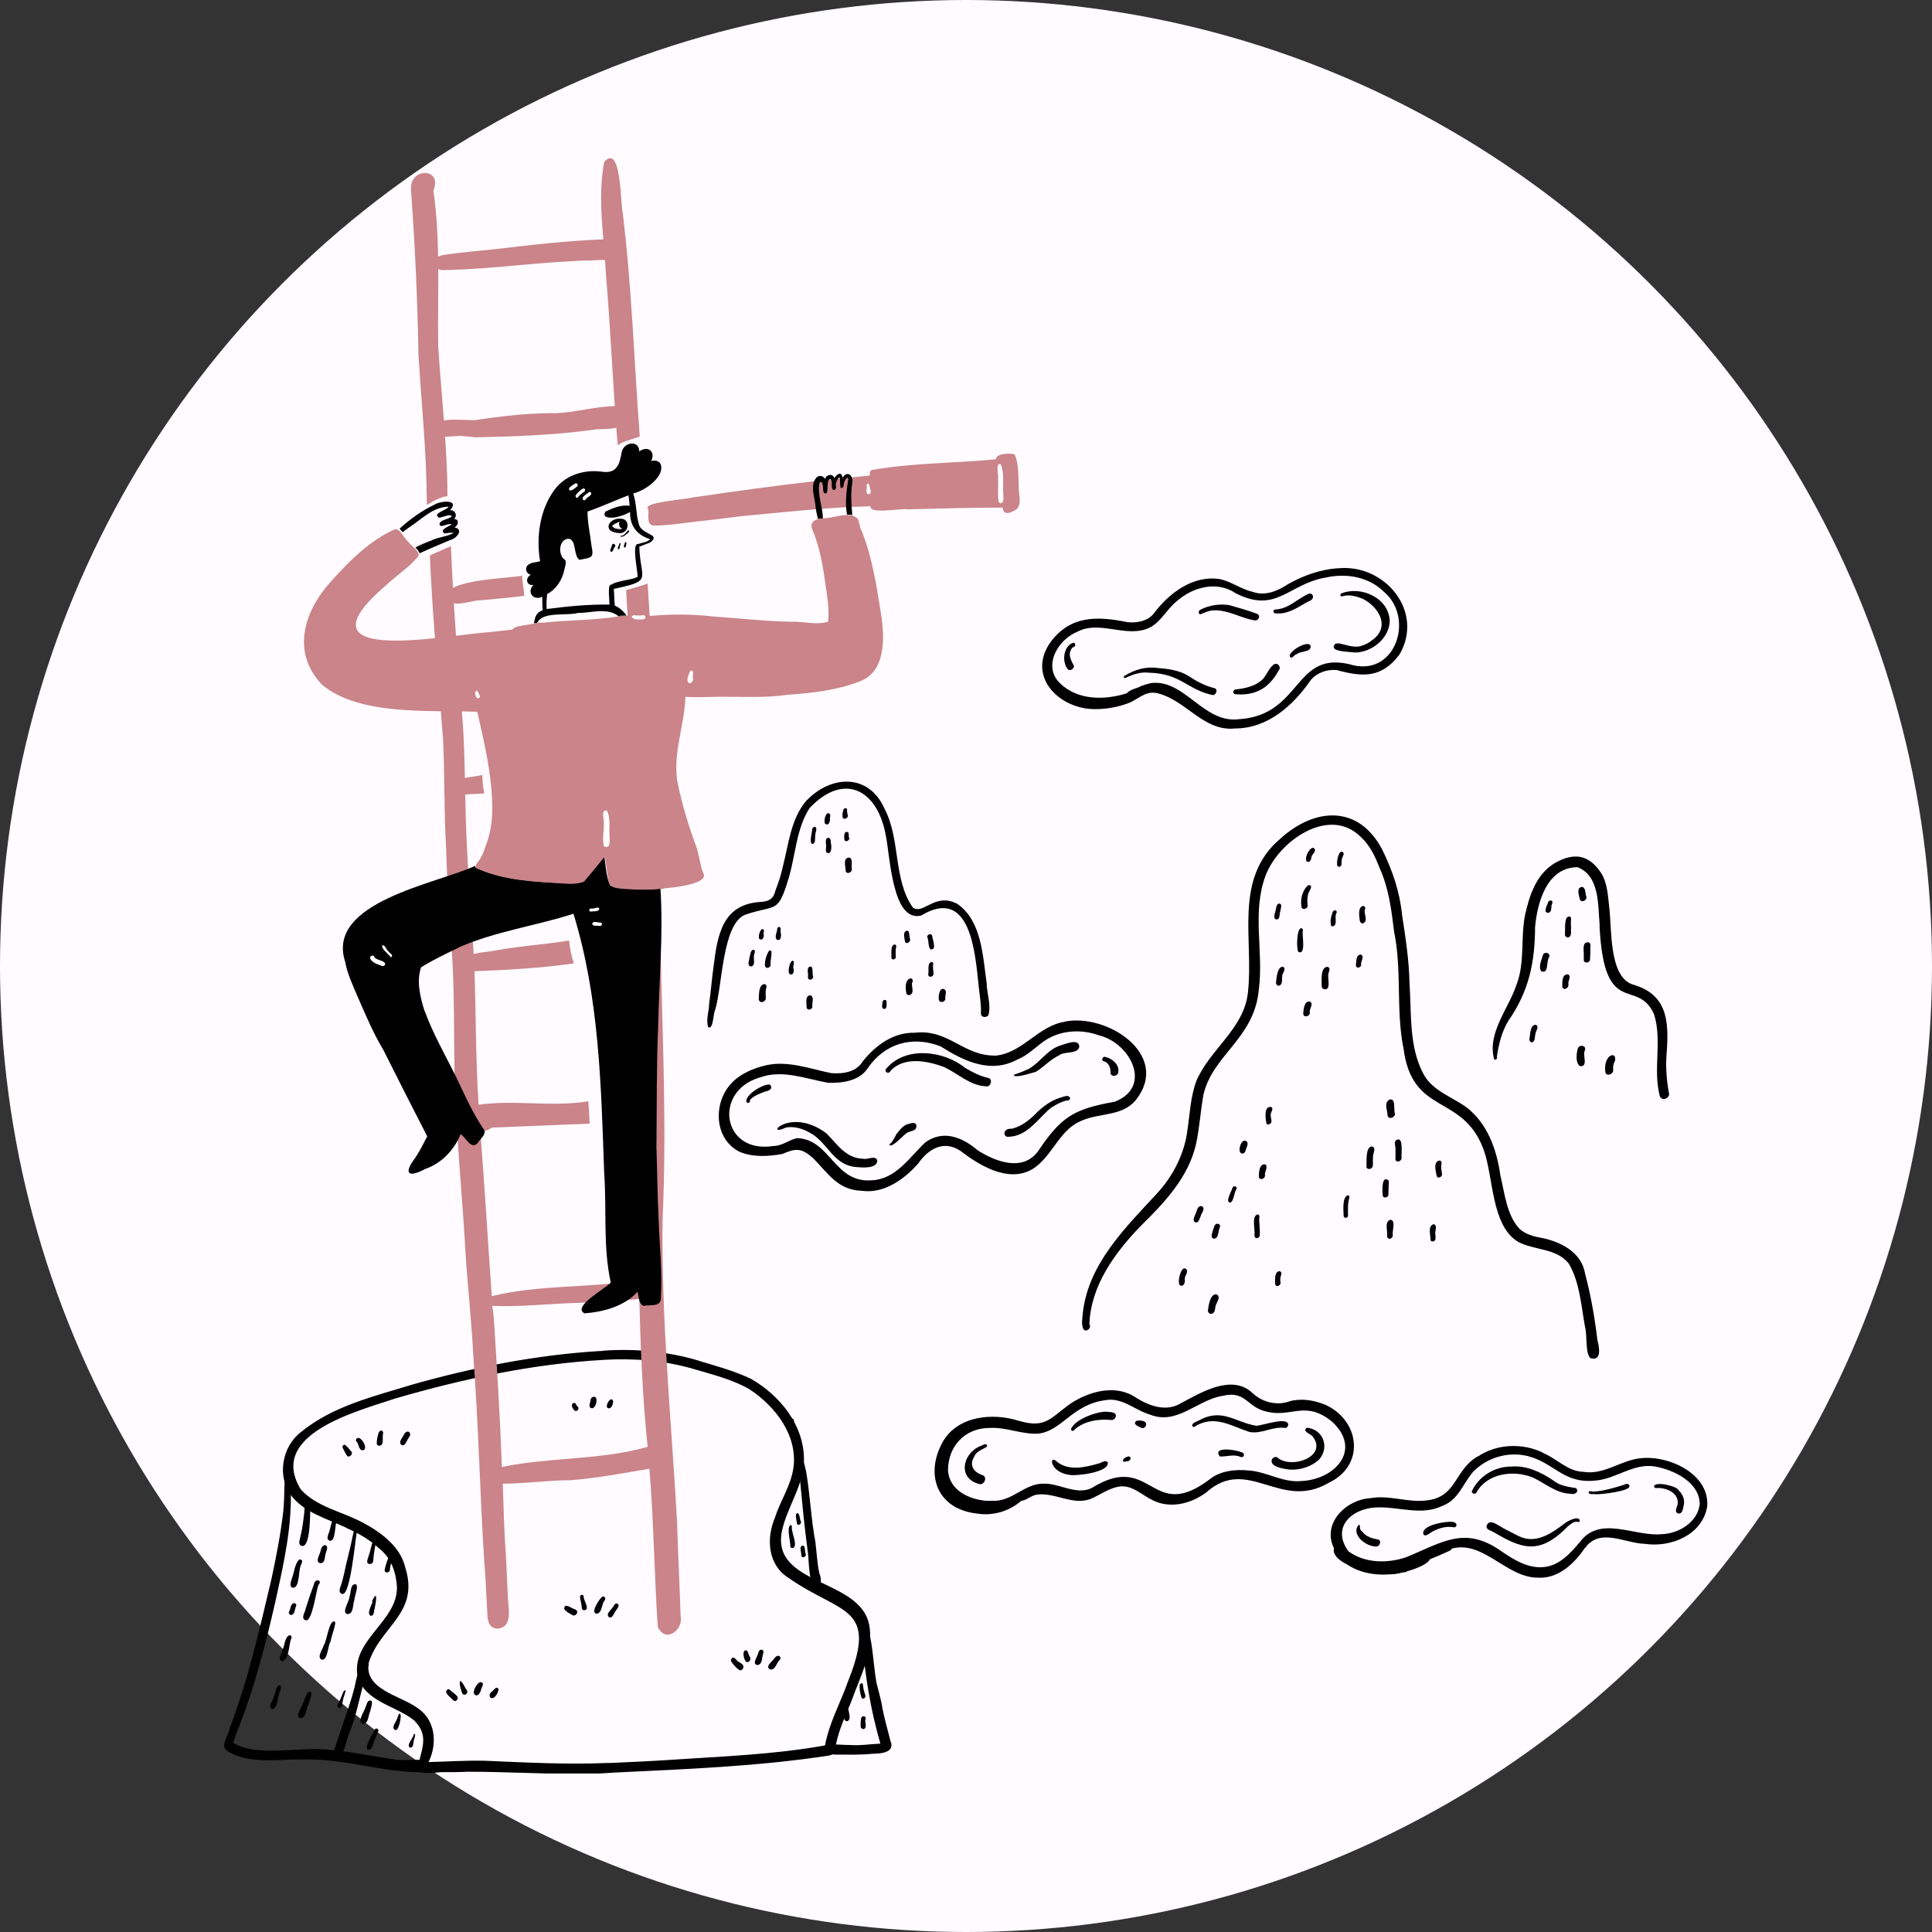 <?xml version="1.0" encoding="utf-8"?>
<!-- Generator: Adobe Illustrator 28.1.0, SVG Export Plug-In . SVG Version: 6.00 Build 0)  -->
<svg version="1.1" id="Layer_1" xmlns="http://www.w3.org/2000/svg" xmlns:xlink="http://www.w3.org/1999/xlink" x="0px" y="0px"
	 viewBox="0 0 440 440" style="enable-background:new 0 0 440 440;" xml:space="preserve">
<rect x="0" y="0" width="440" height="440" fill="#333333" stroke="none"/>
<style type="text/css">
	.st0{fill:#FFFBFF;}
	.st1{clip-path:url(#SVGID_00000061466319675717387670000013974543287412445617_);}
	.st2{fill:#CA848A;}
	.st3{fill:#FFFFFF;}
</style>
<circle class="st0" cx="220" cy="220" r="220"/>
<g>
	<defs>
		<rect id="SVGID_1_" x="51" y="36" width="338" height="367.9"/>
	</defs>
	<clipPath id="SVGID_00000048493863483111848200000008187914696507820449_">
		<use xlink:href="#SVGID_1_"  style="overflow:visible;"/>
	</clipPath>
	<g style="clip-path:url(#SVGID_00000048493863483111848200000008187914696507820449_);">
		<path d="M131.6,404c-8.3,0-16.7-0.5-25-0.5c-2.1,0.1-4.2,0.1-6.3,0.1c-1.6,0.2-7.5,0.8-4.9-2.2c0.9-3.8,2.1-6.4-1.1-9.6
			c-4.2-3.4-11.3-4.2-12.9-10.2c-1.3-8.2,9.2-12.4,9-20.2c-0.2-3.3-1.3-6.6-4-8.7c0,0,0.1,0.1,0.1,0.1c-2.2-2.1-4.8-3.6-7.6-4.8
			c0,0,0.1,0,0.1,0c-4.4-2.1-9.5-3.4-12.6-7.3c-3.4-4.4-2.2-11.3,2.2-14.6c7.2-5.9,16.6-8.1,25.4-10.8c13.8-3.9,28-6.7,42.4-7.6
			c0,0,0,0,0,0c0.4,0,0.7,0,1.1-0.1c0,0,0,0,0,0c7.3-0.5,14.6,0.2,21.7,2.3c0,0-0.1,0-0.1,0c4,1.2,8.1,2.3,11.9,4.1
			c6.6,3.8,12.1,10.5,12.1,18.4c0,5.8-3.8,10.7-5,16.2c-2.6,12.5,17.5,10.8,19.8,21.2c1.3,6.2-2.1,12.2-4.1,17.9
			c-1.3,3.1-2.7,6.2-3.4,9.5c-0.2,1-0.3,2.3-1.5,2.6c-16.2,2.5-32.7,3.1-49.1,3.9c0,0,0,0,0,0C137.2,403.9,134.4,404,131.6,404
			L131.6,404z M110.4,401c9.4,0.4,18.7,0.9,28.1,0.5c0,0,0,0,0,0c0,0,0.1,0,0.1,0c0,0-0.1,0-0.1,0c0.3,0,0.5,0,0.8,0
			c-0.1,0-0.1,0-0.2,0c4.5-0.2,9-0.4,13.5-0.7c0,0,0,0,0,0c11.8-0.8,23.7-1.2,35.3-3.3c0.9-5,3.4-9.5,5.1-14.2c0,0.1,0,0.1-0.1,0.2
			c7.4-18-1.3-15.7-13.4-24.2c-4.7-3-5-9-3-13.7c1.2-3.8,3.6-7.2,4.2-11.3c1-7.4-4.1-14-10-17.9c-4-2.3-8.6-3.4-13-4.7
			c-6.6-1.9-13.5-2.4-20.3-2c0,0,0.1,0,0.1,0c-16.1,0.9-32,4.3-47.5,8.8c-8.6,2.9-29.2,8.1-21.5,20.7c0,0,0,0,0,0
			c3.6,4,9.3,5,14,7.5c4.2,2.2,8.7,5.5,9.8,10.3c3.3,10.4-5.7,13.4-8.3,21.6c-1.2,6.1,7,7.5,10.8,10.2c4.4,2.7,4.9,8.2,2.8,12.5
			C101.7,401.2,106.1,400.9,110.4,401L110.4,401z"/>
		<path d="M96.2,403.6c-8.9,0.1-17.4-3-26.3-2.9c-6-0.2-12.6,1.3-18-1.8c-2-1.3,0.2-3.6,0.4-5.3c4.2-11,6.8-22.5,9.5-33.9
			c1.1-5.1,2.1-10.2,2.7-15.4c0.4-3.6,0.1-7.4,0.7-10.9c1.6-0.7,0.9,4.4,1,5.2c0.4,8.9-1.6,17.6-3.5,26.2
			c-2.2,9.7-4.7,19.3-8.3,28.6c0,0,0,0,0,0c0,0,0,0.1-0.1,0.1c0,0,0,0,0,0c-0.3,0.9-0.7,1.8-1,2.7c0,0,0-0.1,0.1-0.1
			c-0.1,0.3-0.2,0.5-0.3,0.8c5.5,3.5,16,0.6,22.7,1.7c0,0,0,0,0,0c0.1,0,0.1,0,0.2,0c0,0,0,0-0.1,0c0,0,0.1,0,0.1,0c0,0,0,0,0,0
			c0.1,0,0.1,0,0.2,0c0,0,0,0,0,0c4.6,0.5,9.2,1.5,13.8,2.1c1.9,0.5,6.5-0.5,7.6,0.7C98,402.3,97.2,403.6,96.2,403.6L96.2,403.6z"/>
		<path d="M186.4,399.1c0.1-2.6,5.2-1.6,7-1.7c2.4,0.2,4.8-0.2,7.1-0.3c-2.2-7.6-3.5-15.4-4.1-23.3c-0.2-1.2-0.2-2.4-0.6-3.5
			c-0.2-0.7-0.5-1.6,0.3-2c0.6-0.4,1.4,0.2,1.1,0.8c1.6,4.5,1.6,9.4,2.4,14.1c0.5,2,1.1,4,1.4,6c0.5,2.5,1.2,4.9,1.8,7.3
			c1.1,2.6-2.1,2.9-4,2.9c0,0,0,0,0,0c-2.9,0.3-5.8,0.2-8.7,0.2C189,399.3,186.8,400.8,186.4,399.1L186.4,399.1z"/>
		<path d="M185.5,361.1c-1.5-1.1-1.2-6.3-1.6-8.2c-0.7-5.3-1.2-10.5-1.7-15.8c-0.4-3.1-1.3-6.1-1.8-9.2c0,0,0,0.1,0,0.1
			c-0.1-1.2-1.5-4.5,0.1-4.9c0.2,0,0.3,0.2,0.3,0.5c0,0,0,0,0,0c0.4,3.9,2,7.7,2.8,11.6c0.9,5.3,1.1,10.7,2.1,16
			c0.3,2.4,0.4,4.8,0.9,7.1C187.1,359.5,187.3,361.4,185.5,361.1L185.5,361.1z"/>
		<path d="M180,352.2c0-1.3-0.8-3.9-0.1-4.8c0.7-0.3,0.3,0.7,0.5,1.1c0,0,0,0,0,0c0.1,1,1.2,3.4,0.3,4
			C180.3,352.6,180,352.5,180,352.2L180,352.2z"/>
		<path d="M181.5,347c0-0.6-0.6-2.2,0.1-2.4c0.6,0.1,0.5,1.5,0.8,1.9C182.6,347.1,181.7,347.6,181.5,347L181.5,347z"/>
		<path d="M182.5,354.3c0.1-0.7-0.7-2.2,0.4-2.3c0.6,0.2,0.3,1.4,0.6,1.9C183.7,354.6,182.6,355,182.5,354.3L182.5,354.3z"/>
		<path d="M196.2,386.6c-0.3-0.9-0.5-1.9-0.4-2.9c0.1-0.3,0.5-0.5,0.7-0.2c0.1,0.5,0.1,1.1,0.3,1.7c0.1,0.5,0.6,1.2,0,1.6
			C196.6,386.9,196.3,386.9,196.2,386.6z"/>
		<path d="M192.3,391.6c-0.2-1-0.1-2-0.1-3c0.1-0.6,1.1-0.7,1,0c0,0,0,0,0,0c-0.2,1,0.9,2.8-0.2,3.4
			C192.8,392,192.4,391.9,192.3,391.6L192.3,391.6z"/>
		<path d="M196,393.3c0-0.6,0-1.3,0.1-1.9c0.1-0.8,1.3-0.7,1,0.2v0c-0.2,0.7,0.5,1.8-0.4,2.2C196.4,393.8,196.1,393.6,196,393.3
			L196,393.3z"/>
		<path d="M68.9,352.1c-1.3-0.2-0.5-1.7-0.4-2.5c0.4-1.7,0.6-3.4,0.8-5.1c0,0,0,0,0,0.1c0,0,0-0.1,0-0.1c0,0,0,0,0,0
			c0-0.7,0.2-4.6,1.4-3C70.6,343.3,70.9,352.1,68.9,352.1z"/>
		<path d="M66.8,361.6c-1.1-0.1-0.5-1.5-0.3-2.2c0.5-1.3,0.6-3,1.5-4.1c0.3-0.3,0.9-0.1,0.8,0.4c-0.1,0.4-0.3,0.7-0.4,1.1
			C68,358,68.2,361.5,66.8,361.6z"/>
		<path d="M75.2,350.9c-1.1-0.2-0.4-1.5-0.2-2.1c0.3-1.1,0.5-2.2,1-3.2c0.3-0.6,1.3-0.3,0.8,0.4C76.2,347,76.5,351,75.2,350.9
			L75.2,350.9z"/>
		<path d="M73,356c-1-0.1-0.6-1.2-0.3-1.9c0.4-0.7,0.3-2.2,1.4-2.2c0.8,0.3,0.2,1.3,0.1,1.8C73.9,354.6,74.1,356,73,356L73,356z"/>
		<path d="M69.6,369c-1.2-0.4-0.1-1.8,0-2.6c0.6-1.9,1.2-3.7,1.9-5.6c0.2-1.4,2.1-1,1,0.2C72,362.3,71.1,369.5,69.6,369z"/>
		<path d="M64.2,378.3c-1.1-0.4,0-1.7,0.1-2.5c0,0,0,0,0,0c0.6-1,0.5-3.1,1.7-3.4c0.4,0,0.5,0.6,0.3,0.8
			C65.8,374.5,65.8,378.3,64.2,378.3z"/>
		<path d="M66.2,367.8c-0.3-0.1-0.5-0.4-0.4-0.7c0.4-0.6,0.3-2,1.3-2c0.3,0.1,0.5,0.5,0.3,0.7C67.1,366.5,67.2,367.8,66.2,367.8z"/>
		<path d="M84.2,356.2c-1.1-0.1-0.3-1.4-0.2-2c0.3-0.5,0.9-4.7,1.7-3.5c0,0,0,0,0,0c-0.3,1.6-0.6,3.2-0.7,4.8
			C85,355.9,84.6,356.2,84.2,356.2z"/>
		<path d="M79.1,367.6c-1.4-0.4,0.5-2.9,0.5-4c0.4-0.9,0.1-2.9,1.4-2.8c0.8,0.3-0.3,2.8-0.3,3.6C80.3,365.4,80.6,367.6,79.1,367.6
			L79.1,367.6z"/>
		<path d="M77.9,363c-1.2-0.4-0.1-2,0-2.8c0.4-1.3,0.6-2.5,0.9-3.8c0.5-2.2,1.1-4.3,1.5-6.5c0.2-0.5,0.1-1.6,0.9-1.5
			c0.1,0.1,0.2,0.2,0.1,0.3c0,0,0,0,0,0C80.9,350.5,79.8,363.7,77.9,363z"/>
		<path d="M73.4,378c-1.5-0.4,0.2-2.5,0.4-3.5c0,0,0,0.1,0,0.1c0.6-0.9,1.2-5.8,2.4-5.3c0.6,0-0.9,3.8-0.9,4.5
			C74.6,374.9,74.7,377.9,73.4,378L73.4,378z"/>
		<path d="M68.4,391.3c-1.1-0.3-0.2-1.6,0.1-2.3c0.7-1.2,0.9-2.7,1.8-3.7c1.4-0.4,0,2.2,0,2.8C69.6,389,69.9,391.2,68.4,391.3z"/>
		<path d="M61.9,389.2c-1-0.7,0.4-2,0.5-2.9c0.4-0.7,0.4-2.5,1.4-2.5c0.6,0.4-0.4,2-0.4,2.7C63.1,387.3,63.1,389.3,61.9,389.2
			L61.9,389.2z"/>
		<path d="M77.3,389c-1.1-0.4,0.3-1.8,0.4-2.5c0.3-0.5,0.4-1.5,1-1.6c0,0.7-0.5,1.6-0.6,2.3c0,0,0,0,0,0c0,0,0,0,0,0.1c0,0,0,0,0,0
			C77.9,387.8,78.1,388.9,77.3,389L77.3,389z"/>
		<path d="M87.6,357.6c0.1-0.9,1.1-4.1,1.9-4.4c0.5-0.1,0.5,0.6,0.2,0.8c-0.4,1.2-0.8,2.3-0.9,3.5C88.8,358.2,87.6,358.4,87.6,357.6
			L87.6,357.6z"/>
		<path d="M84.5,368c-1.1-0.3,0.1-2.5,0.4-3.2c-0.4,0.1,0-0.4,0-0.5c0,0,0,0,0,0c1.3-2.5,0.6,1.3,0.4,2.1
			C85.1,366.9,85.3,367.9,84.5,368z"/>
		<path d="M76.3,399.6c-0.6-0.8,0.2-1.9,0.4-2.8c1.3-4,2.7-7.9,4-11.9c0.7-1.7,1.1-5.5,2.8-6.3c0.5,0,0.7,0.8,0.2,1
			c-1.3,5.4-2.6,10.8-4.5,16.1C78.6,396.9,78.4,400.9,76.3,399.6L76.3,399.6z"/>
		<path d="M77.2,398.5c-1.7-0.4,0.8-4.4,0.9-5.7c1-2.7,1.9-5.5,2.6-8.4c0,0,0,0,0,0.1c0.2-0.9,1.3-7.3,2.8-5.5c0,0,0,0,0,0
			c-1.3,5.2-1.8,10.5-3.9,15.5C78.8,395.7,78.9,398.4,77.2,398.5z"/>
		<path d="M82.6,392.6c-1.4-0.6,0.5-2.9,0.7-4c0,0,0,0.1,0,0.1c0.2-0.4,0.2-0.9,0.6-1.3c1.5-0.7,0.5,1.7,0.4,2.4
			C83.8,390.7,84,392.6,82.6,392.6L82.6,392.6z"/>
		<path d="M83.9,398.5c-1.3-0.2,1.2-3.9,1.5-4.7c0.4-0.4,1,0.1,0.7,0.6c-0.3,0.4-0.3,0.8-0.5,1.3C85,396.4,85,398.5,83.9,398.5
			L83.9,398.5z"/>
		<path d="M90,394c-1.1-0.6,0.4-2,0.5-2.8c0.2-0.3,0.2-1,0.6-0.9C91.6,390.6,90.8,394.4,90,394z"/>
		<path d="M93.4,398c-1-0.4,0.7-2.2,0.8-2.9c0-0.1,0.2-0.3,0.3-0.2c0.2,0.5-0.3,1.2-0.3,1.8c0,0,0,0,0-0.1
			C94.1,397.2,94.1,398.1,93.4,398L93.4,398z"/>
		<path d="M79,331.5c-0.3-0.5-0.6-1-0.8-1.5c-0.3-0.3-0.3-0.9,0.3-1c0.6,0.4,1.1,1.1,1.6,1.7C80.4,331.3,79.4,332.1,79,331.5
			L79,331.5z"/>
		<path d="M82.4,330.3c-0.7-0.3-0.7-1.3-1.1-1.9c-0.2-0.1-0.3-0.3-0.2-0.6c0,0,0,0,0,0C81.9,326.3,84.4,330.4,82.4,330.3z"/>
		<path d="M85.8,328.7c0-0.9,0.2-1.7,0.5-2.6c0,0,0,0,0,0.1c0,0,0,0,0,0c0,0,0,0,0,0c0,0,0,0,0,0c0,0,0,0,0,0
			c0.4-0.8,1.2-0.3,0.9,0.5c0,0,0-0.1,0-0.1c-0.1,0.8,0.1,1.6-0.2,2.3C86.6,329.5,85.8,329.3,85.8,328.7L85.8,328.7z"/>
		<path d="M91.5,329.1c-0.9-0.5,0.1-1.6,0.4-2.2c0.2-0.5,0.9-1.3,1.4-0.6c0,0,0,0,0,0c0.4,0.6-0.3,1.1-0.5,1.6
			C92.5,328.4,92.2,329.4,91.5,329.1L91.5,329.1z"/>
		<path d="M130.8,321.2c-0.3-0.4-0.7-0.9-0.5-1.4c0.2-0.4,0.9-0.4,0.9,0.1c0.1,0.3,0.5,0.4,0.5,0.7
			C131.9,321.1,131.2,321.6,130.8,321.2L130.8,321.2z"/>
		<path d="M134.7,320.7c-0.8-0.2-0.3-1.2-0.2-1.7c-0.1-0.4,0.3-0.9,0.8-0.9C136.4,318.1,135.7,321,134.7,320.7z"/>
		<path d="M138.5,320.7c-0.8-0.2,0.2-2.2,0.8-2C140.1,318.9,139.3,321.1,138.5,320.7z"/>
		<path d="M130.5,367.9c-0.7-0.4-1.6-0.8-2-1.5c0-1.3,1.3-0.4,1.9-0.1c0,0,0,0,0,0c0.5,0.2,1.3,0.4,1,1.1
			C131.2,367.8,130.8,368,130.5,367.9L130.5,367.9z"/>
		<path d="M132.8,366.7c-0.4-0.3-0.3-0.9-0.4-1.4c-0.1-0.6-0.3-1.1-0.3-1.7c0.1-0.6,1-0.5,0.8,0.2c0,0,0,0,0-0.1
			C133,364.6,134.6,366.9,132.8,366.7L132.8,366.7z"/>
		<path d="M135.8,367.5c-1.4-0.3,0.8-3.5,1.4-3.9c0.6-0.2,0.9,0.7,0.4,1C137,365.5,137.1,367.5,135.8,367.5L135.8,367.5z"/>
		<path d="M138.7,368.3c-0.9-0.8,0.7-1.8,1.1-2.6c0.1-0.3,0.4-0.6,0.7-0.5c0.9,0.3,0,1.2-0.3,1.7
			C139.8,367.4,139.5,368.7,138.7,368.3z"/>
		<path d="M103.2,387.2c-0.5-0.6-2.5-1.9-1.1-2.5c0.2,0,0.3,0.1,0.4,0.2c0.5,0.5,1.1,0.8,1.6,1.4
			C104.6,386.9,103.7,387.8,103.2,387.2L103.2,387.2z"/>
		<path d="M105.3,385.7c-0.3-0.8-0.8-2.2-0.5-2.9c0.7,0.4,1,1.5,1.5,2.1C106.8,385.6,105.8,386.4,105.3,385.7L105.3,385.7z"/>
		<path d="M108.4,386.1c-1.3-0.3,0.3-3.2,1.2-3c0.8,0.3,0.1,1.1,0,1.6C109.4,385.3,109.1,386.2,108.4,386.1L108.4,386.1z"/>
		<path d="M111.7,386.6c-0.6-0.6,0.2-1.3,0.6-1.6c0.3-0.3,0.8-1,1.2-0.4C113.7,385.3,112.5,387.3,111.7,386.6L111.7,386.6z"/>
		<path d="M168.3,380.3c-0.7-0.5-1.2-1.1-1.7-1.8c0,0,0,0,0,0c-0.2-0.2-0.2-0.6,0.1-0.9c0.7-0.4,1,0.7,1.6,0.9c0.4,0.3,1,0.5,1,1.1
			C169.3,380.2,168.7,380.6,168.3,380.3L168.3,380.3z"/>
		<path d="M170,378.5c-0.6-0.3-1.2-3,0.1-2.6c0.4,0.5,0.4,1.1,0.8,1.7C171,378.1,170.5,378.7,170,378.5z"/>
		<path d="M172.4,379.2c-1-0.3-0.2-1.4,0-2c0.3-0.5,0.3-1.5,1-1.5c0.4,0,0.6,0.5,0.4,0.9C173.5,377.4,173.7,379.2,172.4,379.2z"/>
		<path d="M175.2,380.1c-0.7-0.6,0.2-1.3,0.6-1.8c0.5-0.4,0.8-1.3,1.6-1.2c0.5,0.2,0.4,0.9,0,1.1
			C176.8,378.9,176.4,380.7,175.2,380.1L175.2,380.1z"/>
		<path d="M222.5,344.7c-9.1-1-12-8.9-7.7-16.5c3.5-5.8,11.3-6.5,17.3-4.6c6.2,1.8,7.2-0.8,11.8-4c4.3-2.8,10.3-4.4,14.8-1.3
			c3,1.9,6.9,3.3,10.2,1.3c4.7-2.5,11.7-6.8,16.4-2.3c0,0,0,0,0,0c2.2,2.1,5.7,2.9,8.5,1.8c2.7-0.7,5.6-0.2,8.2,0.9
			c7.8,3.7,8.9,13.8,0.6,17.7c-11,6.5-18.4-6.3-27.9,2.2c-3.5,2.6-8.3,3.8-12.3,1.7c-2.3-1.1-4.3-3.2-7-3.1
			c-2.6,0.2-4.7,1.9-7.1,2.9c-4.1,1.5-8.1-1.6-12.2-1c-1.3,0.2-2.3,1.3-3.5,1.4C229.8,344.2,226.1,345.3,222.5,344.7L222.5,344.7z
			 M226.3,341.8c4.2,0.1,7.1-3.9,11.2-3.9c3.7-0.2,7.5,2.7,11.1,1c-0.1,0-0.1,0.1-0.2,0.1c0.1-0.1,0.2-0.1,0.4-0.2
			c-0.1,0-0.1,0.1-0.2,0.1c14-8.7,13.4,8.5,27.3-2.3c2.4-1.7,5.6-2,8.5-1.7c0,0,0,0-0.1,0c0.1,0,0.1,0,0.2,0c0,0,0,0,0,0
			c0,0,0,0,0,0c0,0,0,0,0,0c4,0.3,7.7,2.8,11.8,2.4c7.7-0.3,14-7.1,7.1-13.5c0,0,0,0,0,0c-6.1-5-9.2-0.9-14.9-2.3
			c-4.6-1-4.7-4.9-10.1-3.6c-5.7,0.9-10.3,6.7-16.4,4.3c-3.5-1-6.5-4.1-10.4-3.3c-7.4,1-9.9,7.1-15.2,7.6c-3.7,0.2-7.2-1.5-11-1.3
			c-5.6,0-9.5,4.1-9.5,9.7c0.3,4.5,4.8,6.6,8.8,6.9c-0.1,0-0.1,0-0.2,0C225.1,341.8,225.7,341.8,226.3,341.8L226.3,341.8z"/>
		<path d="M244,325.7c0-0.1-0.1-0.1-0.1-0.2c0.8-2.2,5.7-4,8-4c0.7,0.1,1.6,0,2.1,0.5c0.4,0.6-0.2,1.4-0.8,1.4
			c-2.9-0.3-6.2,0.2-8.4,2.1C244.6,325.9,244.1,326,244,325.7z"/>
		<path d="M260,325.2c-0.6-0.3-2.2-0.8-1.2-1.6c0.7-0.2,2.5-0.1,2.2,1C260.9,325,260.4,325.4,260,325.2L260,325.2z"/>
		<path d="M243.6,335.9c-4.6-0.6-4.7-4.7-3-3.1c0,0,0,0,0,0c2.7,2.3,6.5,1.4,9.6,0.5c0.6-0.1,1.6-1,2.1-0.2
			C252.6,335.3,245.2,336.2,243.6,335.9L243.6,335.9z"/>
		<path d="M255.8,332.8c-0.3-0.6,1-1.2,1.4-1.1c0.7,0.4,0,1.2-0.6,1.1c0,0,0,0,0.1,0C256.4,332.7,256.1,333.1,255.8,332.8z"/>
		<path d="M284.5,326.1c-4.3-1.4-7.8-3.9-12.3-1.3c0,0,0,0,0.1,0c-0.2,0.2-0.6,0.3-0.8-0.1c0-0.8,1.4-1,1.9-1.4
			c5.1-2.6,8.1,0.7,12.7,1.4c1.4,0,7.2-2.2,7.3-0.2c-0.1,0.4-0.4,0.8-0.8,0.7C289.8,324.8,287.2,326.7,284.5,326.1L284.5,326.1z"/>
		<path d="M293.9,334.7c-1.2-0.1-5-0.6-4.2-2.4c0.3-0.4,0.9-0.7,1.3-0.3c3.1,2.6,11.4-0.2,8-4.8c-0.4-0.6-2-1-1.7-1.7
			c0.1-0.3,0.4-0.4,0.7-0.3c3.5,0.6,4.7,4.5,2.5,7.1C298.8,334,296.2,334.8,293.9,334.7z"/>
		<path d="M282.5,331.8C282.5,331.8,282.5,331.8,282.5,331.8c-1.5-0.7-3.2,0-4.7-0.1c-1.8-2.4,3.8-1.5,4.8-1
			C283.6,330.8,283.5,332.1,282.5,331.8L282.5,331.8z"/>
		<path d="M223.1,338c-5-1.2-4-6.8,0-8.6c0.5-0.1,1.5-0.9,1.7-0.2c0.1,0.7-2.3,0.9-2.9,2.5c-1.3,2-0.1,3.7,2,4.3
			C224.9,336.6,224.1,338.2,223.1,338L223.1,338z"/>
		<path d="M350.2,359.3c-7.6,0-13-9.7-21-6.1c0,0,0,0,0.1,0c-0.1,0-0.1,0-0.2,0.1c0,0,0,0,0,0c0,0,0,0,0,0c0,0,0,0,0,0
			c-3,1.1-5.8,2.9-8.8,4c0.4,0.3-0.1,1-0.6,0.7c-4.2,1.1-9.2,0.8-12.9-1.7c-1.4-0.7-3.4-2-3-3.7c-2.8-5.7,2.8-11.1,8.3-11.4
			c4.3-0.8,8.6,1.1,12.9,0.5c6.9-0.8,6.2-7.1,11.7-10.1c0,0-0.1,0.1-0.1,0.1c4.3-2.9,10.1-3.1,14.7-0.9c0,0,0,0,0,0
			c0,0,0.1,0,0.1,0.1c0,0,0,0,0,0c3.2,1.3,5.6,4.2,9.2,4.3c4.7,0.8,8.6-2.7,13.1-3.1c6.4-0.7,15.7,3.6,15.1,11
			c-1.1,6.5-8.3,9.4-14.2,8.5c-4.5-0.1-10.1-3.7-13.5,0.8c0,0,0,0,0,0c0,0,0,0,0,0c0,0,0.1-0.1,0.1-0.1c-0.1,0.1-0.1,0.2-0.2,0.2
			c0,0,0,0,0,0c0,0-0.1,0.1-0.1,0.1c0,0,0,0,0,0C358.5,356.1,354.9,359.6,350.2,359.3L350.2,359.3z M351.5,356.9
			c3.6-0.3,6.1-3.1,8.3-5.7c4.6-6.2,12.4-1.2,18.6-1.8c3.9-0.1,8.2-2.7,8.7-6.8c0-5-5.8-7.8-10.1-8.6c-5-0.9-9,2.9-13.8,3.2
			c-7.2,0.7-9.1-4-15.3-5.6c-4.5-1.1-9.4,0.4-12.5,3.7c-2.2,2.6-3.3,6.3-6.8,7.6c-4.8,2.4-10,0.2-15.1,0.4c-5.6,0.2-10.4,4.5-6.4,10
			c3.7,2.7,8.7,2.8,13,1.4c8.4-3.4,13.5-7.4,22-1.3C344.9,355.3,348,357.2,351.5,356.9z"/>
		<path d="M316.3,358.5c-4.5-0.7-11.5-3-12-8.2c0.1-0.6,1-0.4,0.6,0.2c0.6,1.2,1.3,2.4,2.5,3.1c0,0,0,0-0.1,0
			c0.1,0.1,0.2,0.1,0.2,0.2c0,0,0,0,0,0c5.8,3.4,10.2,4.7,16.2,0.8c0.6-0.3,1.5-0.8,1.9,0C326.5,356.5,317.8,358.9,316.3,358.5
			L316.3,358.5z"/>
		<path d="M320.3,357c-0.6-1.2,5.7-3.5,6.7-4.3c1-0.3,3-1.9,3.7-0.6c0.1,0.4-0.1,0.8-0.4,1C327.1,354.6,323.6,356,320.3,357
			L320.3,357z"/>
		<path d="M357.7,340.2c-3.3-0.1-5.8-2.4-8.6-3.7c-4.4-1.8-10.5-1-12.9,3.5c-0.4,0.4-1.1,0.1-1-0.4c0,0,0,0,0,0
			c1.6-3.4,5.2-5.6,8.9-5.6c0,0,0,0,0,0c0,0,0.1,0,0.1,0c3.5-0.3,6.8,1.3,9.6,3.2c0,0,0,0,0,0c1.5,1.2,3.3,1.4,5.1,1.7
			C359.8,339.7,358.6,340.5,357.7,340.2L357.7,340.2z"/>
		<path d="M363.4,340.3c-0.4-0.1-1.7,0.2-1.6-0.5c0.3-0.4,0.9,0,1.3-0.1c0,0,0,0,0,0c2.4-0.2,4.7-0.9,6.9-1.6c0,0-0.1,0-0.1,0
			c0.4-0.2,1.1-0.3,1.2,0.3C371.5,339.6,364.4,340.4,363.4,340.3L363.4,340.3z"/>
		<path d="M347.5,352.1c-2.7-0.4-5.1-1.9-7.4-3.2c-0.6-0.4-1.8-0.5-1.5-1.5c0.5-1.3,1.9-0.5,2.7,0c1.4,0.9,3,1.6,4.5,2.4
			c3.9,2,7.6-0.6,10.6-2.9c0.6-0.5,3.3-1.9,3.4-0.5c-0.1,0.2-0.3,0.3-0.5,0.2c-0.8-0.2-1.6,0.5-2.2,1c0,0,0,0,0,0c0,0-0.1,0-0.1,0.1
			c0,0,0,0,0,0C354.5,350.2,351.4,352.7,347.5,352.1L347.5,352.1z"/>
		<path d="M324.2,349.5c-0.8-2.1,5-3.1,6.5-2.9c1.5,0.1,1.1,1.5,0.2,1.2c-1.8-0.3-3.8,0.4-5.3,1.4
			C325.2,349.5,324.6,349.9,324.2,349.5z"/>
		<path d="M313.3,352.2c-2.2,0-5.7-2.7-3.9-4.9c0.6-0.2,0,0.9,0.7,1.4c0,0,0,0,0-0.1c0.1,0.1,0.2,0.3,0.3,0.4c0,0,0,0,0,0
			c0,0,0.1,0.1,0.1,0.1c0,0,0,0-0.1-0.1c0.8,1,2.2,1.4,3.4,1.6C314.8,350.8,314.2,352.4,313.3,352.2z"/>
		<path d="M382.2,344.7c-1.1-0.4-0.1-1.6-0.1-2.4c0.1-2.5-2.9-3.6-5-3.4c-0.2,0-0.4-0.2-0.4-0.4c0.2-1.2,5.2-0.1,5.6,0.9
			c0.9,0.9,1.4,2,1.2,3.2C383.3,343.4,383.3,344.8,382.2,344.7L382.2,344.7z"/>
		<path d="M196.3,271.2c-5.7-0.2-7.7-4.1-11.3-7.6c0,0,0,0,0.1,0.1c-2.6-2.3-3.9-2.2-6.9-0.9c-3.3,0.6-6.7,0.8-9.8-0.5
			c-5.7-2.9-6-10.8-2.1-15.3c2.1-2.4,5.2-3.7,8.2-4.4c5-1.1,9.9,0.8,14.8,1.8c2.7,0.2,5.7-0.2,7.2-2.7c2.9-3.6,6.9-6.6,11.8-6.5
			c7.9-0.9,11,5.4,18.6,5.2c6.1-0.7,9.6-6.8,15.6-7.7c-0.1,0-0.1,0-0.2,0c9.7-2.1,24.5,7.5,16.4,17.8c-3.1,3.8-8.2,2.9-12.3,4.7
			c-4.8,1.9-6.4,7.2-10.2,10.3c-5.4,4.4-12.5,0.4-17.2-3.2c-3.8-2.8-7.5-0.8-9.9,2.7C206,268.5,201.4,271.9,196.3,271.2L196.3,271.2
			z M198.5,268.8c5.5-0.2,8.6-5.2,12.2-8.6c4.1-3,8.5-1.2,12,1.8c4.1,2.6,10.2,4.9,13.7,0.2c5.3-7.9,8.1-9.6,17.5-11.3
			c8.7-3.4,3.5-13.4-3.6-15.1c-4.1-1.5-8.9-1.2-12.5,1.3c-2,1.4-3.8,3.3-6.1,4.2c-6.1,3.3-12.1,0.4-17.5-3c-6.4-2.5-12.7-0.7-16.6,5
			c-1.9,2.9-5.8,3.4-9,3.3c-5.1-0.9-10.4-3.1-15.6-1.2c-10.6,3.1-8.6,17.4,3.1,15.6c2,0,3.6-1.4,5.4-1.8
			C189.1,259.4,190,269.5,198.5,268.8L198.5,268.8z"/>
		<path d="M195.1,265.8c-5.3-0.4-6.4-5.3-10.4-7.7c0,0,0.1,0,0.1,0.1c-1.7-1.1-3.9-1.8-5.9-1.4c0,0,0,0,0.1,0
			c-5.3,2.4,0.9-4.9,9.2,1.3c2.5,2.5,4.4,5.7,8.4,5.8c1,0.3,2.9-1,3.2,0.5C199.6,266.2,196.4,265.9,195.1,265.8L195.1,265.8z"/>
		<path d="M202.6,260.8c0-0.1,0-0.2,0.1-0.3c0.6-0.5,0.9-1.2,1.3-1.9c0,0,0,0,0,0c0-0.1,0.1-0.1,0.1-0.2c0,0,0,0.1-0.1,0.1
			c0.8-1,1.6-2.2,2.8-2.5c0.7-0.2,1.8-0.6,1.9,0.4c0.1,1.3-1.5,1.1-2.3,1.7C205.8,258.5,203.2,261.4,202.6,260.8L202.6,260.8z"/>
		<path d="M224.5,247.4c-3.6-0.2-6.2-2.8-9.3-4.3c-3.8-1.5-9.3-2.6-12.4,0.8c-0.5,1-1.7,0-0.8-0.7c4.4-5,13-3.9,17.8,0
			c1.7,1,3.4,1.9,5.3,2.3C226.2,245.8,225.6,247.7,224.5,247.4L224.5,247.4z"/>
		<path d="M230.9,245c0-0.1,0.1-0.3,0.2-0.3c1.2-0.4,2.4-0.9,3.5-1.4c0,0-0.1,0-0.1,0c2.5-1.5,4.1-4.3,7-5.2
			c1.1-0.3,4.1-1.7,4.3,0.2c-0.2,1.9-3.4,1-4.7,2.1c-1.9,0.9-3.4,2.6-5.2,3.7C234.7,244.4,232,245.4,230.9,245L230.9,245z"/>
		<path d="M252.9,244.2c0.1-1-0.5-2.3-1.5-2.5c0,0,0,0,0,0c-0.7-0.1-0.3-1.2,0.3-1c0,0,0,0,0,0c1.5,0.3,3.2,1.7,3,3.3
			C254.8,245.1,252.9,245.5,252.9,244.2z"/>
		<path d="M229.5,258.9c-0.8,0-1-1.1-0.4-1.5c0.5-0.5,1.3-0.2,1.9-0.5c1.9-0.6,3.4-1.8,4.8-3.2c1.6-1.6,3.4-3,5.6-3.7
			c0.6-0.1,2-0.9,2.3,0.1c0,0.6-0.6,0.5-1.1,0.6c-1,0.3-2,0.8-2.9,1.4c0,0,0,0,0,0c0,0,0,0,0,0c0,0,0,0,0,0c0,0,0,0-0.1,0
			c0,0,0,0,0,0C236.5,254.5,234.1,258.9,229.5,258.9z"/>
		<path d="M170,251c-0.4-1.7,3.9-4.2,5.3-4c1,0.9-0.3,1.5-1.1,1.6c-1.2,0.5-2.5,0.9-3.4,1.9C170.9,250.9,170.5,251.5,170,251z"/>
		<path d="M281.3,165.9c-7.3,0.8-11.4-6.8-18.1-8.1c-2.4-0.4-4.1,1.5-6.1,2.3c-2.4,0.9-5,1.4-7.6,1.4c-8,0.1-15.6-7.1-10.5-14.9
			c0,0,0,0,0,0c0.1-0.1,0.1-0.2,0.2-0.2c0,0-0.1,0.1-0.1,0.1c0.1-0.1,0.2-0.2,0.2-0.3c0,0,0,0.1-0.1,0.1c4.6-6.2,10.7-6,17.6-4.6
			c2.1,0.2,4.5-0.2,5.9-1.9c3.5-4.7,9-8.9,15.2-7.9c2.6,0.6,4.8,2.3,7.4,2.9c2.9,1,5.7-0.2,8.1-1.8c3.6-2,7.5-3.4,11.7-3.6
			c10.5-0.8,19.3,10,13.6,19.7c-4.1,5.4-8.4,5.1-14.3,3.5c-2.2-0.2-4.5,0.6-5.9,2.3C294.5,160.7,288.7,165.9,281.3,165.9
			L281.3,165.9z M282.1,163.8c14.7-0.9,12.4-16.2,26.1-12.3c9.8,2.3,13.9-10.9,7-16.7c-3.4-3.4-8.5-4.3-13.1-3.3
			c-8.7,1.4-11.3,8.4-20.7,3.6c-4.3-2.9-9.8-1.4-13.5,1.9c-2.2,1.8-3.5,4.6-6,5.9c-5.3,2.6-11.4-1.8-16.6,1
			c-4.4,1.8-7.9,7.8-3.9,11.7c4,3.9,10.1,3.9,15.2,2.3c0.8-0.9,2.2-1.1,3.2-1.6c0,0-0.1,0-0.1,0c0.8-0.3,1.5-0.5,2.3-0.7
			c0,0-0.1,0-0.1,0C269.7,154.4,274,164.8,282.1,163.8z"/>
		<path d="M276.2,158.3c-5.8-1.2-7.2-4.9-14.5-5.1c0,0,0,0,0,0c0,0,0,0-0.1,0c0,0,0,0,0,0c-1.7-0.2-3.3,0.3-4.9,1
			c-0.6,0.5-1.2,0-0.4-0.4c0,0,0,0,0,0c2.2-1.3,4.5-2,7.1-1.7c2.4,0.2,5.1,0.5,7.2,1.8c1.8,1.2,3.8,2.3,5.9,2.8
			C277.5,156.9,277,158.3,276.2,158.3L276.2,158.3z"/>
		<path d="M281.3,158.1c-0.8-0.2-0.4-1.2,0.3-1.1c2.5-0.3,5.4-1,6.7-3.3c0.5-0.8,0.9-1.6,1.6-2.2c0.8-0.9,2.1,0.3,1.3,1.2
			C289,156.8,285.8,158.5,281.3,158.1L281.3,158.1z"/>
		<path d="M293.9,149.7c-1.2-1,4.3-4.3,4.6-2.5c0,1.4-2.3,1-3.2,1.8C294.7,149.1,294.4,150,293.9,149.7L293.9,149.7z"/>
		<path d="M285.8,141.3c-3.2-0.5-6-2.4-9.3-2.3c-1.1,0-2.1,0.5-3.1,0.9c-0.7-0.1-0.4-1,0.1-1.1c0,0,0,0,0,0c2-1,4.2-1.3,6.4-1
			c2.1,0.6,4.3,1.2,6.4,2C287.2,140.2,286.6,141.4,285.8,141.3L285.8,141.3z"/>
		<path d="M290.7,139.7c-0.9,0.1-0.9-1-0.1-0.9c3-0.2,4.9-2.5,7.5-3.6c0.4-0.1,0.8,0.1,0.9,0.5c0.2,1.1-1.1,1.2-1.8,1.7
			C295.3,138.5,293.2,139.9,290.7,139.7L290.7,139.7z"/>
		<path d="M308.4,148.6c-0.9-0.2-5.2-0.1-4.6-1.5c0.4-1.7,3.9,1,6.5-0.1h0c0.9-0.3,1.6-0.7,2.3-1.3c0,0-0.1,0.1-0.1,0.1
			c4.2-3,1.6-7.5-2.1-9.4c0,0,0,0,0,0c-1.4-0.6-3.2-1.1-4.7-0.6c-0.5,0.2-0.6-0.6-0.1-0.7c4.5-1.7,10.6,1.1,10.9,6.2
			C316.5,145.3,312.4,148.7,308.4,148.6L308.4,148.6z"/>
		<path d="M243.1,152.3c-1.3-1.7-0.9-5.2,1.3-5.9c0,0,0,0,0,0c0.7-0.1,0.6,1.1-0.1,1c-1.3,1.5-0.4,2.9,0.3,4.3
			C244.6,152.4,243.5,153,243.1,152.3L243.1,152.3z"/>
		<path d="M161.4,234C161.4,234,161.4,234,161.4,234c0,0-0.1,0-0.1-0.1c0,0,0,0,0,0c0,0-0.1,0-0.1-0.1c0,0,0,0,0.1,0.1
			c-0.6-1.6,0.2-3.6,0.2-5.3c0.4-2.8,0.6-5.6,1-8.4c0.9-7.3,2-14.3,10.8-14.8c1.8-0.1,2.9-0.7,3.3-2.6c0.7-1.8,1.3-3.6,1.7-5.5
			c1.3-5,1.8-10.8,5.3-14.9c5.6-5.9,14.3-6.4,17.9,1.9c3.6,6.9,1.9,16,6.4,22.4c2.4,1.7,5.1-3.6,10.2-0.8c5.5,3.9,5.7,11.8,6.6,17.9
			c0,2.4,1.1,5.1,0.4,7.4c-0.5,0.7-1.8,0.5-1.7-0.5c0.1-2-0.3-4-0.5-6c-0.8-7.5-1.8-23-13.1-16.2c-6.7,1.7-7.1-14-8.1-18.4
			c-1.9-10.3-9.5-14.3-17.3-6.1c-3,4.6-3.2,10.5-4.7,15.7c-2.6,8.8-2.9,6.1-10.2,8.7c-5,2.4-5,16.1-6.6,21.5
			C162.4,230.8,162.5,234.3,161.4,234L161.4,234z"/>
		<path d="M185,192.2c-0.8-0.2,0-2.8,0-3.5c0.1-0.2,0.3-0.4,0.6-0.4c0.7,0.3,0,1.3,0.1,1.9c0,0,0,0,0-0.1
			C185.5,190.8,185.9,192.1,185,192.2z"/>
		<path d="M187.9,187.6c-0.3-0.5,0-2.5,0.8-2.4c0.5,0.1,0.4,0.7,0.3,1.1C189.1,187,188.8,188.2,187.9,187.6z"/>
		<path d="M188.2,194.1c-0.3-0.5,0.1-1.3-0.1-1.9c0,0,0,0.1,0,0.1c0-0.5-0.2-1.5,0.6-1.5c0.7,0.1,0.4,1.1,0.6,1.6
			C189.4,193.1,189.3,194.9,188.2,194.1L188.2,194.1z"/>
		<path d="M191.9,186.1c-0.1-0.6,0-1.1,0.2-1.7c0.1-0.5,1-0.4,0.8,0.1c0,0.4,0.1,0.9,0.2,1.3C193.1,186.4,192,186.8,191.9,186.1
			L191.9,186.1z"/>
		<path d="M192.3,191.2c-0.1-0.7-0.1-2.2,0.9-1.6c0.2,0.4,0,0.9,0.2,1.3C193.5,191.5,192.4,191.9,192.3,191.2L192.3,191.2z"/>
		<path d="M192.6,198.3c0-1-0.7-2.8,0.7-3c1.1,0.1,0.5,1.9,0.7,2.7C194,198.8,192.7,199.2,192.6,198.3z"/>
		<path d="M171,220.1c-1-0.2-0.3-1.4-0.3-2.1c0.2-0.5,0.2-1.8,1-1.7c0.5,0.3,0,0.9,0,1.4C171.6,218.5,172.1,220,171,220.1z"/>
		<path d="M172.9,213.8c-0.3-0.4,0.2-2.3,0.8-2.2c0.5,0.1,0.2,0.7,0.2,1C174.1,213.3,173.7,214.4,172.9,213.8L172.9,213.8z"/>
		<path d="M176.8,213.9c-0.4-0.7,0.2-1.6,0.2-2.3c0-0.3,0.2-0.5,0.5-0.5c0.5,0.2,0.2,0.9,0.3,1.3C178,213.2,177.8,214.6,176.8,213.9
			z"/>
		<path d="M174.2,219.8c0-1.1,0.3-2.2,0.9-3.2c0,0,0,0,0,0c1.2-0.9,0.2,2.5,0.4,3C175.6,220.5,174.2,220.8,174.2,219.8L174.2,219.8z
			"/>
		<path d="M172.8,227.6c0.1-1.1-0.1-3.3,1.3-3.5c0.4,0.1,0.6,0.6,0.4,0.9c-0.2,0.7-0.1,1.5-0.1,2.2
			C174.5,228.2,173,228.7,172.8,227.6z"/>
		<path d="M179.8,221.8c-0.5-0.4,0.1-3.2,0.8-3c0.5,0.4-0.1,1.2,0.1,1.7C180.9,221.2,180.7,222.3,179.8,221.8L179.8,221.8z"/>
		<path d="M184,222.6c0.2-0.8-0.5-2.3,0.6-2.5c0.7,0.1,0.3,1.7,0.6,2.3C185.2,223.1,184.1,223.5,184,222.6L184,222.6z"/>
		<path d="M183.7,229.4c0-0.9-0.4-2.8,0.9-2.7c0.9,0.3,0.3,1.7,0.4,2.5C185.1,229.9,183.8,230.3,183.7,229.4L183.7,229.4z"/>
		<path d="M203,218.1c0.1-0.9-0.3-2.9,0.8-3c0.2,0,0.4,0.3,0.3,0.5c-0.2,0.8-0.1,1.6-0.1,2.3C204.1,218.5,203.1,218.8,203,218.1z"/>
		<path d="M206.1,214.4c-0.1-0.7-0.4-1.6,0-2.2c0.3-0.3,0.8-0.3,0.9,0.1c0,0,0,0,0,0c0.1,0.4,0.1,0.9,0.2,1.3c0,0,0,0,0,0
			c0,0,0,0.1,0,0.1c0,0,0,0,0,0C207.6,214.4,206.4,215.3,206.1,214.4L206.1,214.4z"/>
		<path d="M211.9,216.2c-0.6-0.7-0.3-1.9-0.7-2.7c-0.2-0.6,0.8-1.1,1.1-0.4C212.3,213.8,213.5,216.5,211.9,216.2z"/>
		<path d="M211.4,221.9c0.2-0.8-0.3-2.7,0.8-2.8c0.3,0,0.4,0.3,0.3,0.6c-0.1,0.7,0.1,1.4,0.1,2C212.7,222.5,211.4,222.8,211.4,221.9
			z"/>
		<path d="M206.4,226.1c-0.8-4,2.2-3.8,1.3-2.2c-0.1,0.9,0.6,2.3-0.5,2.7C206.8,226.7,206.4,226.5,206.4,226.1L206.4,226.1z"/>
		<path d="M201.1,229.7c-0.4-0.4-0.1-1.1-0.1-1.6c0,0,0,0,0,0.1c0-0.5,0.9-0.7,0.9-0.1C201.9,228.7,202.1,230.1,201.1,229.7z"/>
		<path d="M213.8,227.5c-0.1-0.9,0.3-3.1,1.5-2c0.3,0.5-0.1,1.2,0,1.8C215.4,228.3,213.8,228.6,213.8,227.5z"/>
		<path d="M362.2,309.3c-1.2-1.1-0.7-5.2-1.2-7c-0.9-4.9-1.2-10.2-3.7-14.5c-2.8-3.6-7.9-3-11.6-5c-6.2-3.8-5.5-14.9-7.9-21.2
			c-4.8-12.7-16.4-7.4-18.2-23.2c0,0.1,0,0.1,0,0.2c-1.7-8.7-0.3-17.7-2.1-26.4c-0.6-4.9-1.2-9.9-3.3-14.5c-1-2.6-2.2-5.2-4.3-7.1
			c0,0,0,0,0,0c-7.2-7.2-18.8,1-21.7,8.9c-3.1,8.3-0.4,17.2-1.5,25.8c-1,11.2-10.4,14.8-12.6,23.9c-0.7,3.8-0.9,7.6-1.7,11.3
			c-1.7,7.6-7.2,13.4-12.6,18.7c-5.9,6.1-11.4,13.6-11.7,22.4c0.6,0.7-0.6,1.9-1.3,1.2c-0.6-1.1-0.3-2.5-0.2-3.7
			c1.2-11.2,9.6-19.4,16.9-27.3c3.6-3.9,6.2-8.9,6.9-14.2c0.6-3.9,0.7-7.8,2.1-11.5c3.1-7.2,10.8-11.8,11.7-20
			c1.4-12.1-3.4-26,7.4-35.1c7.8-7.1,17.8-7.8,23.2,2.5c2.3,4.7,4,9.6,4.5,14.8c0.8,5.2,1.6,10.3,1.7,15.5c0.5,7-0.2,14.7,3.3,21
			c2.1,3.7,6.4,5,9.7,7.4c4.8,3.7,6.9,9.7,7.7,15.5c0,0,0,0,0,0c1,4.1,1.4,8.9,4.3,12.1c1.4,1.3,3.2,1.8,5,2.1
			c4.5,0.9,9.2,3.3,10,8.2c1.3,4.9,2.2,10,2.8,15.1C364.2,306.7,364.9,310.1,362.2,309.3L362.2,309.3z"/>
		<path d="M296.4,206.5c-0.3-1.8,0.2-3.7,1.5-4.9c1.3-0.2,0.4,1.1,0.2,1.6c0,0,0-0.1,0-0.1c-0.4,1-0.4,2.1-0.3,3.1
			C297.9,207,296.5,207.4,296.4,206.5L296.4,206.5z"/>
		<path d="M295.7,216.8c-0.5-0.6-0.4-5.6,0.7-5.4c0.3,0.1,0.4,0.4,0.3,0.6C296.5,213,297.5,217.6,295.7,216.8L295.7,216.8z"/>
		<path d="M303.1,210.6c-0.1-0.6-0.1-1.2,0.1-1.9c0,0,0,0,0,0c0.2-0.5,0.2-1.4,0.9-1.4c0.3,0.1,0.4,0.4,0.3,0.6
			c-0.6,0.9,0.3,2.5-0.7,3C303.4,211.1,303.1,210.9,303.1,210.6L303.1,210.6z"/>
		<path d="M301.3,225.2c-0.2-0.2-0.3-0.4-0.3-0.7c0,0,0,0,0,0c0-1.2-0.3-4.4,1.4-4.3c0.8,0.4,0.1,1.2,0.1,1.8
			C302.4,223.1,303.2,225.9,301.3,225.2L301.3,225.2z"/>
		<path d="M296.8,230.8c0.1-0.9,0.2-2.9,1.5-2.7c1,0.5-0.2,1.7,0,2.5C298.4,231.5,296.8,231.9,296.8,230.8L296.8,230.8z"/>
		<path d="M290.6,223.8c0.1-1,0.3-3.9,1.7-3.6c0.7,0.6-0.4,1.5-0.3,2.3c-0.1,0.7,0.2,1.8-0.8,2C290.9,224.5,290.6,224.2,290.6,223.8
			z"/>
		<path d="M290.7,209.4c-0.9-0.2-0.3-1.4-0.2-2c0.2-0.6,0.1-1.7,1-1.6c0.6,0.3,0.1,1.2,0.1,1.7C291.3,208.2,291.6,209.4,290.7,209.4
			L290.7,209.4z"/>
		<path d="M297.9,196.3c-1.3-0.1,0.4-3.9,1.4-3.1c0.5,0.5-0.1,1-0.4,1.5C298.5,195.1,298.8,196.2,297.9,196.3z"/>
		<path d="M304.5,196.9c0-0.9,0.1-1.7,0.5-2.5c0.1-0.3,0.5-0.5,0.7-0.4c0.7,0.3,0,1.1-0.1,1.7c-0.2,0.6,0.2,1.6-0.6,1.7
			C304.8,197.5,304.5,197.2,304.5,196.9z"/>
		<path d="M309.7,209.8c-0.1-1-0.6-3.2,0.8-3.5c0.3,0.1,0.5,0.4,0.4,0.7c0,0,0,0,0,0c-0.5,1,0.9,2.7-0.5,3.3
			C310.2,210.4,309.8,210.1,309.7,209.8L309.7,209.8z"/>
		<path d="M308.8,219.8c0.1-0.8,0-2.4,1.1-2.4c1,0.4-0.1,1.6,0.1,2.3C310,220.4,308.8,220.7,308.8,219.8z"/>
		<path d="M317.8,263.9c0-1.1,0.1-2.2-0.1-3.3c-0.2-0.5,0.2-1.1,0.7-1.1c1.2-0.2,0.7,3.4,0.8,4.3
			C319.1,264.6,317.8,264.9,317.8,263.9z"/>
		<path d="M311.2,265.7c0.1-1.1-0.3-4.6,1.3-4.6c1.1,0.4,0,1.8,0.2,2.6c-0.2,0.8,0.4,2.2-0.7,2.5
			C311.6,266.3,311.2,266.1,311.2,265.7z"/>
		<path d="M316,254c0-1.1-0.8-2.6,0.2-3.4c0.3-0.3,0.8-0.3,1.1,0.1c0,0,0,0,0,0c0.4,0.9,0.1,2,0.4,3
			C317.7,254.5,316.2,255.1,316,254z"/>
		<path d="M314.9,272.2c-0.1-0.9-0.3-4.8,1.4-3.3c0,1-0.1,2-0.1,3.1C316.3,272.7,315,273.1,314.9,272.2L314.9,272.2z"/>
		<path d="M315.9,281.5c0.2-1.1-0.7-3.2,0.7-3.7c1.4,0,0.4,2.6,0.6,3.5C317.2,282.2,316,282.5,315.9,281.5z"/>
		<path d="M306,276.9c0-1.2-0.4-4.3,1-4.7c0.2,0,0.4,0.3,0.3,0.6c-0.4,1.3-0.3,2.6-0.3,3.9C307.2,277.3,306.1,277.7,306,276.9z"/>
		<path d="M327.2,267.8c-0.2-1-0.9-3.3,0.7-3.5c0.3,0.1,0.5,0.4,0.4,0.7c-0.2,0.7,0,1.5,0.1,2.3c0,0,0,0,0,0
			C328.6,268,327.4,268.6,327.2,267.8L327.2,267.8z"/>
		<path d="M325.8,282.3c0-1-0.7-3.1,0.7-3.5c1,0.2,0.2,1.7,0.4,2.4c0,0.5,0.2,1.3-0.4,1.5C326.1,282.8,325.8,282.7,325.8,282.3z"/>
		<path d="M280.1,273.9c-1.1-0.3,0.4-2.6,0.6-3.4c0.2-0.6,1.2-0.3,0.9,0.3C281,271.6,281,273.8,280.1,273.9L280.1,273.9z"/>
		<path d="M282.9,262.7c-1.2,0-0.4-3.2,0.7-2.9c0.7,0.1,0.6,1,0.3,1.5C283.7,261.9,283.6,262.8,282.9,262.7z"/>
		<path d="M288.4,255.7c-0.2-1.1-0.6-3.8,1.1-3.6c0.7,0.5-0.2,1.2-0.1,1.8c-0.1,0.7,0.6,1.8-0.3,2.1
			C288.8,256.2,288.4,256.1,288.4,255.7L288.4,255.7z"/>
		<path d="M286.7,267.9c0-0.9,0.1-3,1.5-2.7c0.7,0.6-0.3,1.7-0.1,2.5C288.1,268.6,286.7,268.9,286.7,267.9L286.7,267.9z"/>
		<path d="M285.7,281.4c0.2-1.2-0.7-4.3,0.6-4.8c0.4-0.1,0.6,0.3,0.5,0.6c-0.1,1.3,0.2,2.7,0.1,4C287,282.1,285.7,282.3,285.7,281.4
			z"/>
		<path d="M276.4,282.1c-0.9-0.3-0.2-1.5-0.1-2.1c0.2-0.5,0.3-1.4,1.1-1.3c0.4,0.1,0.6,0.5,0.4,0.8
			C277.4,280.4,277.6,282.1,276.4,282.1z"/>
		<path d="M272.3,278.4c-0.9-0.3-0.2-1.4,0-2c0.3-0.6,0.4-1.9,1.4-1.7c1,0.5-0.2,1.7-0.3,2.4C273.1,277.7,273,278.5,272.3,278.4
			L272.3,278.4z"/>
		<path d="M268.7,292.7c-0.7-0.7,0.4-5.1,1.6-3.5c0.2,0.7-0.4,1.3-0.5,2C270,292,269.6,293.2,268.7,292.7L268.7,292.7z"/>
		<path d="M275.1,298.5c0.1-1,0.5-4,2-3.7c1.1,0.6-0.2,2-0.3,2.8c-0.1,0.6-0.1,1.5-0.9,1.6C275.5,299.3,275.1,298.9,275.1,298.5z"/>
		<path d="M290.4,292.4c0-0.9-0.2-2.8,1-2.9c0.4,0.1,0.5,0.4,0.4,0.8c-0.2,0.5-0.3,1.1-0.2,1.7c0,0,0-0.1,0-0.1
			C291.9,292.7,290.6,293.4,290.4,292.4L290.4,292.4z"/>
		<path d="M378,249.6c-1.6-6.1,0.6-12.6-1.3-18.6c0,0,0,0,0,0c-3.8-8.5-11.3,1.2-12.4-19.8c0,0.1,0,0.1,0,0.2c0-0.1,0-0.2,0-0.3
			c0,0.1,0,0.1,0,0.2c0-0.3,0-0.7,0-1c0,0.1,0,0.1,0,0.2c-0.4-4.5,0-11-5-13c-7,0-9.2,8-9.7,13.7c0-0.1,0-0.1,0-0.2
			c0,8.1-1.4,14.8-6.1,21.5c-1.5,2.5-2.2,5.4-2.6,8.2c0.2,0.4-0.3,0.8-0.6,0.6c0,0,0,0,0,0c-1.7-6,3.3-11.6,5.1-17.1
			c1.9-5,0.9-10.5,1.9-15.7c1-4.6,2.6-9.5,6.9-12c4.3-2.4,7.7-1.9,10.5,2.4c1.4,2.3,1.5,5.2,1.8,7.8c0.6,4.8-0.1,15.7,5.3,17.5
			c7.8,2.2,8.3,8.1,7.8,15.2c-0.3,3.2-0.1,6.4,0.5,9.6C380.4,250,378.5,251,378,249.6L378,249.6z"/>
		<path d="M356.4,212.9c0.1-1.2-0.1-2.5,0.3-3.7c0.2-0.5,1-0.7,1.1-0.1c0,0.6-0.1,1.3,0,2c-0.1,0.8,0.3,2.2-0.7,2.4
			C356.7,213.5,356.4,213.2,356.4,212.9L356.4,212.9z"/>
		<path d="M351,221.2c-0.7-1.1,0.1-2.6,0.4-3.7c0.3-0.9,1.8-0.5,1.4,0.5C352.1,218.9,352.8,221.9,351,221.2z"/>
		<path d="M352,207.3c0-0.6,0.3-1.1,0.5-1.6c0,0,0,0,0,0c0.1-0.8,1.3-0.9,1,0.1c-0.4,0.7,0.1,1.9-0.9,2.1
			C352.2,207.9,351.9,207.6,352,207.3L352,207.3z"/>
		<path d="M359.8,204.8c-0.2-0.9-0.9-2.8,0.6-2.8c0.8,0.3,0.6,1.6,0.9,2.3C361.4,205.1,360.1,205.7,359.8,204.8z"/>
		<path d="M360.7,218.6c0-0.5,0-1,0-1.4c0,0,0,0,0,0.1c0-0.9-0.4-2.8,1-2.7c0.2,0,0.4,0.2,0.5,0.4c0,1.2,0,2.5-0.1,3.7
			C361.9,219.3,360.7,219.5,360.7,218.6z"/>
		<path d="M355.8,224.6c0-0.9-0.1-2.8,1.3-2.7c0.9,0.5-0.1,1.5,0.1,2.3c0,0,0,0,0,0C357.3,225.2,355.8,225.7,355.8,224.6
			L355.8,224.6z"/>
		<path d="M348.3,236.8c0.2-1,0.1-3.5,1.5-3.4c0.8,0.4,0,1.3-0.1,2c-0.2,0.6,0,1.8-0.8,2C348.6,237.4,348.3,237.1,348.3,236.8z"/>
		<path d="M359.8,242.8c-1-0.8-0.8-2.7-0.5-3.9c0.3-1.2,2.2-0.8,1.6,0.4C360.4,240.4,361.8,243,359.8,242.8z"/>
		<path d="M365.6,244.1c-0.5-3.9,2.7-4.9,2.2-2.5c0,0,0,0,0,0c-0.4,0.7-0.5,1.4-0.4,2.2C367.3,244.8,365.7,245.2,365.6,244.1z"/>
		<path class="st2" d="M148.7,119.7c-1.6-0.4-0.8-2.6-1.1-3.8c-1.5-1.5,9-2.2,10.1-2.6c9.5-1.4,19-2.7,28.6-3.8c0,0,0,0,0,0
			c0.4,0,0.7-0.1,1.1-0.1c0,0-0.1,0-0.1,0c3.6-0.4,7.2-0.7,10.8-1.1c-0.1-0.5,0-1.3,0.7-1.3c9.2-1.6,18.7-1.5,28-2.4
			c0.2-1.2,1.9-1.2,2.9-1.3c0.5,0.1,1.2-0.1,1.5,0.4c0.8,2.2,0.7,4.6,0.8,6.9c-0.1,1.7,0.8,4-0.4,5.3c-0.9,0.7-3.1,1.8-3.2-0.2
			c-0.1,0-0.2-0.1-0.2-0.1c-7.2,0-14.3,0.2-21.5,0.4c-1.4-0.3-8.9,1.2-8.4-0.7c-10,0.2-20,1.4-30,2.3c0,0,0.1,0,0.1,0
			c-3.4,0.4-6.8,0.9-10.1,1.2c0,0,0.1,0,0.1,0C155.1,119.2,151.9,119.7,148.7,119.7L148.7,119.7z M200,115.3L200,115.3
			c0.1,0,0.2,0,0.3,0C200.2,115.3,200.1,115.3,200,115.3z M228.8,105.3c0,0.1,0,0.2,0.1,0.3C228.8,105.4,228.8,105.3,228.8,105.3
			C228.8,105.3,228.8,105.3,228.8,105.3z"/>
		<path class="st2" d="M149.8,370.5c-0.8-11.9-0.9-24-1.9-36c-6,1-11.7,2.1-17.8,2.6c-5.2,0-10.5,0.8-15.6,0.8
			c0.2,5.4,0.3,10.8,0.7,16.2c0.2,3.1,0.3,6.9,0.5,10.3c0.2,2.4,0.9,6.3-2.4,6.5c-2.7-0.1-2.2-3.2-2.4-5.1c-0.2-3.5-0.3-6.6-0.6-10
			c-1-15.4-1.3-31.1-2.5-46.9c-0.4-8-1.3-16-1.8-23.9c-0.5-9.3-1.4-18.6-1.9-27.9c-0.9-11.6-0.5-23.2-0.9-34.8
			c-0.4-9.8-1.4-19.6-1.6-29.3c-0.5-7.8-0.3-16.7-0.7-24.7c-1.1-14-2.4-27.7-3-41.8c0.7-0.3,1.3-0.6,2-0.9c0,0-0.1,0-0.1,0.1
			c0.9-0.5,1.9-0.9,2.9-1.3c0.5,12.3,1.4,24.5,2.4,36.7c0.9,9.1,0.7,19.2,1.1,28.6c0.4,9.9,1.2,19.5,1.8,29.5
			c0.4,10.8,0.3,21.6,1,32.4c8.3-1.2,16.8,0.6,25-0.8c0.1,1.7,0.2,3.4,0.3,5.1c-7.4,0.3-14.9,0.6-22.3,0.9c-0.7,0.6-1.7,0.8-2.6,1
			c1,12.6,1.7,24.9,2.6,37.4c10.9-2.7,22.5-1.8,33.6-3.7c-0.5-11.4,0.5-24.1,0.5-35.4c0.1-8.4-0.6-18.4-0.6-26.4
			c-0.6-17.8,0-35.7-1-53.4c-0.5-5.6-0.5-11.3-0.5-16.9c-0.1-7.8-1-16.9-1.4-25c1.6-0.5,3.3-0.9,4.9-1.5c0.7,11.9,1.6,23.9,1.6,35.7
			c1.3,16.6,1,33.4,1.4,50.3c0.5,19.9,1.3,38.9,0.4,58.8c-0.3,23.2,2,45.7,3.3,68.9c0.2,7.2,0.6,14.3,0.8,21.5
			C155.7,371.1,151.6,374.4,149.8,370.5z M112.5,300.7c0.7,11.1,1.4,22.2,1.8,33.4c11-2.3,22.4-1.5,33.2-4.6
			c-1.2-11.3-1.6-22.4-1.9-33.7c-4.3,0.5-8.7,0.7-13,0.9h0c-6.9,0.1-13.7,1-20.5,0.7C112.3,298.5,112.4,299.6,112.5,300.7z"/>
		<path class="st2" d="M138,252.5c-0.1-0.8-0.1-1.6-0.2-2.4c4.6-1.2,4.1,4.8,0.4,5.4C138.1,254.5,138,253.5,138,252.5L138,252.5z"/>
		<path class="st2" d="M140.4,98c-0.9-12.1-1.4-23.7-2.4-35.4c-0.4-8.5-2-17.3-0.4-25.7c3.9-4.5,3.7,9.6,4.2,11.4
			c2.1,17.2,2.6,33.8,3.9,51.1c-1.6,0.7-3.5,0.9-5,2C140.6,100.3,140.5,99.2,140.4,98L140.4,98z"/>
		<path class="st2" d="M97.2,113.7c-0.1-11.1-1.2-21.8-1.9-32.8c-0.2-12.6-0.8-25.2-1.7-37.7c-0.4-5.1,7.3-5.1,5.1,0.2
			c1.7,11.8,0.9,23.6,1.1,35.4c0.7,11.3,2.1,22.9,2.1,34.2c-1.7,0.2-3.2,1.1-4.7,2C97.2,114.5,97.2,114.1,97.2,113.7L97.2,113.7z"/>
		<path class="st2" d="M107.9,221.2c-1.8,0.1-3.5-1.7-1.8-3.2c2.1-1.2,4.7-1.1,7.1-1.6c5.5-1,11-1.3,16.4-2.2
			c0.2,1.8,0.5,3.5,1.1,5.2C123.2,220.5,115.5,220.9,107.9,221.2L107.9,221.2z"/>
		<path class="st2" d="M134.3,218.7c0-0.2,0-0.3-0.1-0.5c0,0.1,0,0.1,0,0.2c0-0.1,0-0.2,0-0.3c0,0.1,0,0.1,0,0.2
			c-0.2-1.6-0.7-3.2-1.4-4.6c2.4-0.2,4.8-0.6,7.2-0.6c2.7,0.5,2.2,4.5-0.1,5.2c-1.8,0.6-3.7,0.5-5.5,0.7
			C134.3,218.9,134.3,218.8,134.3,218.7L134.3,218.7z"/>
		<path class="st2" d="M104.7,181c-1,0.1-1.9-0.8-1.6-1.9c1-2.3,4.5-2,6.7-2.6c0.1,0.5,0.1,1,0.1,1.5c0.1,0.9,0.2,1.8,0.4,2.7
			C108.4,180.8,106.6,180.9,104.7,181L104.7,181z"/>
		<path class="st2" d="M112.6,176c2.5,0,2.3,3.5,0.3,4.2C112.8,178.8,112.7,177.4,112.6,176z"/>
		<path class="st2" d="M111.7,176.2C111.7,176.2,111.7,176.2,111.7,176.2c0,0.1,0,0.1,0,0.2C111.7,176.3,111.7,176.2,111.7,176.2
			L111.7,176.2z"/>
		<path class="st2" d="M102,136.9c-2.9-5,14-5.1,16.9-5.8c0.1,1.5,0.4,3.1,0.5,4.6c-3.3,0.4-6.5,0.7-9.8,1
			C107.2,136.7,104.1,138.3,102,136.9z"/>
		<path class="st2" d="M122.4,134.6c0-0.2,0-0.3-0.1-0.5c0,0,0,0.1,0,0.1c-0.2-1.2-0.5-2.4-0.7-3.6c3.2-0.6,3.2,4,0.5,4.6
			C122.3,135.1,122.4,134.8,122.4,134.6L122.4,134.6z"/>
		<path class="st2" d="M121.8,131.4C121.8,131.5,121.8,131.5,121.8,131.4C121.8,131.5,121.8,131.5,121.8,131.4z"/>
		<path class="st2" d="M108.2,99.6c-2.8-0.4-5.9-0.3-8.6-1.3c-1-0.9-0.1-2.5,1.1-2.5c2.9-0.5,5.9,0,8.9-0.1
			c6.3-0.6,12.5-0.8,18.8-1.4c3.6-0.6,7.2-1.1,10.8-1.4c2-1.1,4.4,0.5,3.3,2.8c-1.4,2.7-5.1,1.7-7.6,2.2
			C126.2,99.1,117.2,99.4,108.2,99.6L108.2,99.6z"/>
		<path class="st2" d="M100.8,99.5c-1,0-1.7-1.2-1-2c1.2-1,3.1-0.8,4.5-1.2c7.4-1.2,14.9-2.3,22.4-2.2c4.6-0.2,9-1.6,13.6-1.6
			c2.4,0.1,1.8,3.7-0.3,3.8c-1.8,0.1-3.7,0.1-5.5,0.4c-5.4,1.2-10.9,0.8-16.3,1.2C112.3,98.1,106.6,99.3,100.8,99.5L100.8,99.5z"/>
		<path class="st2" d="M101.3,61.5c-1.5,0.2-3.6-1.1-2.2-2.6c1-0.9,2.5-0.9,3.8-1.1c3.1-0.4,6.3-0.7,9.4-1c8.5-1,17-2,25.5-2.3
			c3.8-1.4,4.4,4.1,0.9,4.7c-1.3,0-2.6,0-3.8,0.1c0,0,0.1,0,0.1,0C123.7,59.5,112.6,61.3,101.3,61.5z"/>
		<path d="M140.9,121.4c-4.1-0.3-2.1-3.9,1-3.2C143.6,118.7,143.1,121.7,140.9,121.4z M141.3,120.5c0.2,0,0.3-0.1,0.5-0.1
			c-0.7-0.1-1-1-0.7-1.6c-0.1,0-0.3,0.1-0.4,0.2c0,0,0,0,0,0c-0.5,0.2-1,0.4-1.3,0.8C139.8,120.4,140.6,120.5,141.3,120.5
			L141.3,120.5z"/>
		<path d="M141.3,122.2c-0.1-0.2,0.2-0.2,0.4-0.2c0,0,0,0,0,0c0.3-0.1,0.5-0.3,0.7-0.5c0,0,0,0,0,0l0.1-0.1c0,0,0,0,0,0
			c0.1-0.1,0.3-0.3,0.4-0.5c0.2-0.3,0.6,0.1,0.3,0.3C142.6,121.7,142,122.4,141.3,122.2L141.3,122.2z"/>
		<path d="M139.2,125.7c-0.5-0.2,0-0.9,0.1-1.3c0-0.3,0.3-0.7,0.6-0.5c0.3,0.2,0.3,0.6,0,0.8C139.7,124.9,139.7,125.6,139.2,125.7
			L139.2,125.7z"/>
		<path d="M140.9,125.1c-0.5-0.2,0.1-0.9,0.2-1.3c0-0.1,0.1-0.2,0.2-0.1c0.1,0.2,0,0.4-0.1,0.6C141.1,124.6,141.2,125.1,140.9,125.1
			z"/>
		<path d="M142.3,124.7c-0.5,0,0-1.2,0.2-1.3C142.8,123.3,142.6,124.8,142.3,124.7z"/>
		<path d="M133.1,299.1c-2.9-1.5,4.9-5.7,6-7c-1.8-8.1-0.9-16.6-1.5-24.9c-0.7-19.8-1.1-40-7-59.1c-8.7,2.8-17.8,4-26.2,7.7
			c0,0,0.1,0,0.1,0c-2.9,1.4-5.9,2.8-8.6,4.5c-1.1,3.2-0.2,6.8,0.8,10c0,0,0-0.1,0-0.1c1.9,5.2,4.6,9.9,7.1,14.9
			c2,4.2,3.9,8.5,6.5,12.3c0.4,1.1-1,2-1.5,2.9c-1.5,1.7-2.7-1.3-3.9-2c-1.5,3.7-4.5,6.8-8.3,8c0,0,0.1,0,0.1,0
			c-3.8,2-4.8,0.9-2.2-2.5c1.1-1.6,1.9-3.3,2.8-5c-3.4-6.6-6.7-13.1-10-19.7c-2.3-3.8-4-7.9-5.8-12c-1.1-2.6-2.4-5.3-2.9-8.1
			c-4.4-13.6,20.8-17.7,29.6-21.8c0,0,0,0,0,0c0,0,0,0,0,0c0,0,0,0,0,0c0,0.3,0.3,0.6,0.6,0.6c5.9,2.6,12.7,3,19.1,3.3
			c1.6,0.1,3.5,0.3,5-0.4c1.6-1.8,3.2-3.7,4.7-5.7c0.4,2.2,0.4,4.7,1.4,6.7c3.6,1,7.6,0.9,11.4,0.5c0.7,10.4-0.3,20.9-0.5,31.3
			c-0.4,9.3-0.3,18.5-0.4,27.8c0.2,5.5,0.2,10.9,0.5,16.4c0.2,6.1,0.9,12.1,0.5,18.2c-0.2,1.8-2.6,1.2-3.9,1.5
			c-1.2-0.4-1.1-2.2-1.4-3.2C142.2,297.5,137.4,298.8,133.1,299.1L133.1,299.1z M108,258.9C108,258.9,108,258.9,108,258.9
			c-0.1-0.1-0.2-0.2-0.2-0.3C107.8,258.8,107.9,258.9,108,258.9z"/>
		<path d="M121.6,142.2c0-0.1,0-0.1,0-0.2c0.2,0,0.5-0.1,0.7-0.1C122.2,142.2,121.8,142.6,121.6,142.2z"/>
		<path d="M141.1,140.7c-0.1-0.1-0.3-0.2-0.4-0.3c0.6-0.1,1.3-0.1,1.9-0.1c0.1,0.1,0.1,0.2,0.2,0.3c-0.2,0-0.4,0.1-0.6,0.1
			c-0.3,0-0.7,0.1-1,0.1C141.2,140.8,141.1,140.7,141.1,140.7z"/>
		<path d="M95.4,125.7c-0.2-0.4-0.5-0.7-0.8-1c1.3-0.7,2.5-1.2,3.9-1.7c0,0-0.1,0-0.1,0c1.6-0.7,3.4-0.8,4.9-1.6c0,0-0.1,0-0.1,0
			c0,0,0,0,0.1,0c-0.7-0.2-1.3,0-2,0.1c-1.5-0.8,1-1.6,1.6-2.1c-0.9-0.2-1.7,0.4-2.5,0.4c-1-0.8,0.7-1.4,1.3-1.6c0,0,0,0,0,0
			c0,0,0,0,0.1,0c0,0,0,0,0,0c0.4-0.2,0.8-0.3,1.1-0.6c-0.1-0.1-0.1-0.1-0.2-0.2c0,0,0,0,0.1,0c-0.9-0.2-1.9,0.4-2.8,0.5
			c-1.7-1,1.8-1.7,2.2-2.5c-3.7,0-6.4,3.1-9.3,4.9c-0.4,0.3-0.8,0.6-1.2,0.9c-0.2-0.3-0.5-0.5-0.7-0.8c2.4-2.2,5.1-4.1,8-5.5
			c1.3-0.8,5.8-1.3,3.5,1.3c1.1-0.1,1.8,1.2,0.9,2c1.3,0,1,1.5,0.1,1.9c2.3,0.5,0.4,2.6-1,2.9c-2.3,1-4.6,1.9-6.9,3
			C95.5,126,95.5,125.8,95.4,125.7L95.4,125.7z"/>
		<path d="M185.7,115c-0.2-2-1.3-4.6,0.3-6.3c0.6-0.5,1.5-0.4,1.9,0.4c0.2-1,1.8-1.4,2.1-0.2c0.6-0.9,1.6-1.7,1.9-0.1
			c1.1-1.8,2.5-0.4,2.2,1.2c-0.4,2.4-0.2,4.9,0,7.3c-0.4-0.1-0.8-0.1-1.2-0.1c-0.5-2.7-0.1-5.5,0.3-8.2c0,0,0,0,0,0.1
			c0-0.1-0.1-0.3-0.2-0.3c-0.7,0.4-0.8,1.2-0.9,2c-1.1,1.4-0.6-1.6-0.9-2.1c-0.6,0.5-1,1.3-0.8,2.1c0.1,0.5-0.4,1.1-0.8,0.6
			c-0.4-0.7,0.1-1.9-0.5-2.3c0,0,0,0,0,0c0,0,0,0,0,0c0,0,0,0,0,0c-1.2,0.1,0,4.2-1.5,3.1c-0.3-0.6,0.1-2.7-0.9-2.4
			c-0.7,2.7,0.7,5.5,0.7,8.3c-0.4,0-0.7,0-1.1,0.1C186,117.1,185.8,116.1,185.7,115L185.7,115z"/>
		<path d="M145.8,124.4C145.8,124.4,145.8,124.4,145.8,124.4C145.8,124.4,145.8,124.4,145.8,124.4z"/>
		<path class="st2" d="M145,202.6c-7.9-0.4-5.8-0.1-7.3-7.5c-1.5,1.9-3.1,3.8-4.7,5.7c-1.5,0.6-3.4,0.5-5,0.4
			c-6.4-0.4-13.2-0.7-19.1-3.3c-0.8-0.2-0.6-1.1-0.1-1.5c0.7-1,1.3-2,1.6-3.2c1.9-4.6,1.9-8.8,1.5-13.6c-0.5-5.9-1.9-11.7-3.2-17.5
			c-10.6-0.4-26.9,1-35.4-6.2c-7-7.4-4.1-16.7,2.1-23.5c4.2-4.7,8.8-9.3,14.6-11.9c1.3,0,2,2.2,3,2.9c0.7,1.1,3.5,2.6,1.8,3.8
			c-2,2.3-4.7,4-6.9,6.1l0,0c-21,18,12,11.7,22,10.8c5.8-0.5,11.5-1.3,17.4-2.1c3.5,0,6.8-0.4,10.3-0.5l0,0c1.8-0.2,3.7,0,5.5-0.5
			c6.3-1.2,13-1.3,19.4-0.6h-0.1c5.9,0.4,11.9,1.1,17.8,1.2c2.8-0.1,5.7,0.8,8.4,0l0,0h0c0.3-3.1-0.2-5.6-0.6-8.5
			c-0.6-4.3-1.3-8.5-3-12.5c-0.9-2.1,1.5-2.6,3.1-2.6c1.9-0.1,5.5-1.5,6.9-0.1c0.7,0,0.7,2.3,1.2,2.9c2.6,6.5,3.5,13.2,4.6,20l0,0
			c0.7,5.2,0.7,12.5-5.3,14.5c-5,1.9-10.4,2.5-15.6,2.9h0c0,0-0.3,0-0.4,0h0c-4.4,0.7-8.8,0.5-13.3,0.5c-3.3-0.1-6.7,0.2-10.1,0
			c-0.2,6.7-3.1,13.3-1.7,20c1,4.6,2.3,9,3.9,13.4c0.9,2.1,1,4.5,1.8,6.6c1.8,2.7-7.3,3.5-8.8,3.6c-0.3,0.2-0.6,0.2-0.9,0.1
			C148.7,202.7,146.8,202.6,145,202.6L145,202.6z M140.1,200.5L140.1,200.5c0,0,0-0.1,0-0.1C140.1,200.4,140.1,200.4,140.1,200.5z
			 M93.6,159.9L93.6,159.9c-0.2,0-0.4,0-0.7,0C93.1,159.9,93.4,159.9,93.6,159.9z M148.1,141.5c0.1,0,0.3,0,0.4,0
			C148.4,141.4,148.3,141.4,148.1,141.5z"/>
		<path class="st2" d="M116.8,144c-1-1.6,3.9-1.6,4.8-2c0.2,0,0.5-0.1,0.7-0.1c0.5-0.1,1-0.1,1.5-0.1c0,0,0,0,0,0
			c5.6-0.6,11.3-0.5,16.9-1.4c3.1-0.4,6.1-0.2,9.2-0.1c0.7,0.1,1.6-0.3,2,0.3c0.2,0.4,0,0.9-0.4,1.1c-4.3,0.2-8.7,0-13,0.5
			c0,0,0.1,0,0.1,0c-6.3,0.8-12.8,0.4-19.1,1.5c-0.3,0-0.6,0.1-0.8,0.1c0,0,0,0,0,0C118,143.7,117.3,144.2,116.8,144L116.8,144z"/>
		<path d="M121.7,141.6c0.1-1.2,0.7-2.3,1.9-2.6c-0.1-1-0.1-2.1-0.1-3.1c-2.1,1-3.6-1.1-2-2.7c-1.6,0.3-2-1.6-0.6-2.3
			c-1.3-0.3-1.5-2-0.2-2.5c0.7-0.4,1.5-0.3,2.3-0.6c-0.9-5.4-0.1-11.5,3.1-16c0,0,0,0,0,0c2.4-3.5,6.7-4.9,10.8-4.4h0
			c3.5,0.6,4.2-1.5,4.7-4.5c0.5-2.2,3.9-2.8,4-0.1c1.9-1.4,3.8,0,2.7,2.2c1-0.3,2.2,0,2.3,1.3c0,0,0,0,0-0.1c0,0.1,0,0.1,0,0.2
			c0,0,0,0,0-0.1c0.1,1.3-0.7,2.4-1.6,3.3c0,0,0,0,0,0c-1.3,1.3-3,2.3-4.8,2.8c0.8,2.2,0.6,4.7,1.3,7c0.4,1.5,2.1,1.9,3.2,2.7
			c0.6,0.8-0.6,1.5-1.3,1.7c-0.5,0.2-1,0.4-1.5,0.6h0c-0.1,0-0.2,0.1-0.3,0.1c0.2,7.4,3.2,7.7-5.3,9.5c0,0,0.1,0,0.1,0
			c-0.2,0-0.4,0.1-0.6,0.1c0.1,1.3,0.1,2.6,0.2,3.8c1.1,0.5,2,1.3,2.7,2.3c-0.6,0-1.3,0-1.9,0.1c-2.5-2-6.2-0.7-9.2-0.7
			c-2.6,0.7-8-0.4-9.2,2.2c-0.2,0-0.5,0.1-0.7,0.1C121.6,141.9,121.6,141.7,121.7,141.6L121.7,141.6z M129.3,122.7
			c-2,0.3-2.2,3.4-0.9,4.6c0.9,0.4,0.2,1.8,0.1,2.6c-0.5,2.2-1.8,4.3-3.9,5.4c-0.1,1.1-0.2,2.2-0.1,3.4c4.7-0.6,9.6-1.1,14.3-1
			c0-1.4-0.3-3,0-4.3c1.8-1.3,4.4-1.1,6.4-2c0.1-1.2-1.4-7.6,0.1-7.5c0.9-0.3,2.1-0.4,2.8-1.1c-2.7-0.8-4.5-2.7-4.6-5.7
			c0-0.1,0-0.1,0-0.2c0,0,0,0,0,0.1c0-0.1,0-0.3,0-0.4c-0.9,0.5-1.9,0.9-2.9,1.1c0,0,0,0,0.1,0c-0.9,0.3-3.9,0.5-2.8-1.2
			c1.7-0.8,3.6-1.6,5.5-1.3c-0.1-0.8-0.1-1.6-0.3-2.4c-3.1,1.2-6.1,2.6-9.3,3.7c0,2.6,0.6,5.1,0.9,7.7c0.6,3,0.1,2.7-2.7,3.3
			C130.5,126.7,131.4,122.6,129.3,122.7L129.3,122.7z"/>
		<path class="st3" d="M108.5,158.8c-0.8-1.4,0.3-1.9,0.4-1.1c0.1,0.2,0.2,0.4,0.3,0.6C109.6,158.8,108.8,159.4,108.5,158.8z"/>
		<path class="st3" d="M156.7,155.4c-0.4-0.7,0.2-1.9,0.5-2.6c1-0.5,0.5,1.1,0.6,1.6c0,0,0-0.1,0-0.1C158,155,157.4,156,156.7,155.4
			z"/>
		<path class="st3" d="M137.6,192.8c-0.6-1.8,0.1-4-0.1-5.9c0-0.7-0.6-2.5,0.7-2.3c0.9,1.6,0.5,3.8,0.6,5.7
			C138.8,191.2,139.2,193.4,137.6,192.8L137.6,192.8z"/>
		<path class="st3" d="M145.2,141.1c-0.6,0-2-0.5-0.9-1c0,0,0,0,0,0c0.7,0.1,1.5,0.1,2.2,0c0.3,0,0.5,0.2,0.5,0.5
			C146.9,141.3,145.7,141,145.2,141.1z"/>
		<path class="st3" d="M197.6,112.5c-0.5-0.4-0.1-1.3-0.2-1.8c-0.1-0.1,0-0.2,0-0.3c0.4-0.8,0.7,0.3,0.7,0.7
			C198.3,111.6,198.6,112.8,197.6,112.5L197.6,112.5z"/>
		<path class="st3" d="M227.4,114.1c-0.2-1.7,0-3.4-0.1-5.1c0.2-0.8-0.7-3.6,0.6-3.3c0.9,2.1,0.4,4.7,0.6,7c0,0,0,0,0,0
			c0,0,0,0.1,0,0.1c0,0,0,0,0,0c0,0.6,0.2,1.7-0.6,1.8C227.7,114.5,227.4,114.4,227.4,114.1L227.4,114.1z"/>
		<path class="st3" d="M129.8,111.7c-0.8-0.5,0.8-1.3,1.2-1.6c0.6-0.2,0.8,0.6,0.3,0.8C130.9,111.2,130.4,111.7,129.8,111.7
			L129.8,111.7z"/>
		<path class="st3" d="M131.2,113.3c-0.1-0.1-0.1-0.2-0.1-0.3c0,0,0,0,0,0c0-0.1,0-0.1,0-0.2c0,0,0,0,0,0c0.4-0.6,1-1.1,1.6-1.5
			c0.5-0.3,0.8,0.5,0.3,0.7c0,0,0,0,0,0c-0.3,0.2-0.6,0.5-0.9,0.7c0,0,0,0,0,0c0,0,0,0,0,0c0,0,0,0,0,0
			C131.8,112.9,131.6,113.6,131.2,113.3L131.2,113.3z"/>
		<path class="st3" d="M132.9,113.9c-0.8-0.6,0.8-1.4,1.2-1.8c0.2-0.1,0.4-0.1,0.5,0.1c0.3,0.6-0.7,0.9-1,1.3c0,0,0,0,0,0
			c-0.1,0.1-0.1,0.1-0.2,0.2c0,0,0,0,0,0c0,0,0,0,0,0c0,0,0,0,0.1-0.1c0,0,0,0,0,0c0,0,0,0,0-0.1C133.4,113.9,133.1,114,132.9,113.9
			L132.9,113.9z"/>
		<path class="st3" d="M87,220c-1-0.4-2.2-0.7-2.7-1.7c-0.2-0.6,0.8-1,1-0.3c0.5,0.8,2.6,0.7,2.4,1.7C87.5,220,87.2,220.1,87,220
			L87,220z"/>
		<path class="st3" d="M88.9,217.9c-0.4-0.6-2.2-1.9-1.8-2.6c0.6-0.2,0.9,1.1,1.4,1.4c0.2,0.4,1.1,0.7,0.7,1.2
			C89.2,218,89,218,88.9,217.9L88.9,217.9z"/>
		<path class="st3" d="M134.5,207.6c-0.5,0-0.3-0.8,0.1-0.7c0.6,0.2,1.7-0.6,1.9,0.1C136.3,207.7,135.1,207.5,134.5,207.6
			L134.5,207.6z"/>
		<path class="st3" d="M136.6,210.9c-0.5-0.2-1.8,0.2-1.7-0.6c0.3-0.7,1.3-0.1,1.9-0.2C137.3,210.2,137.1,210.9,136.6,210.9z"/>
	</g>
</g>
</svg>
